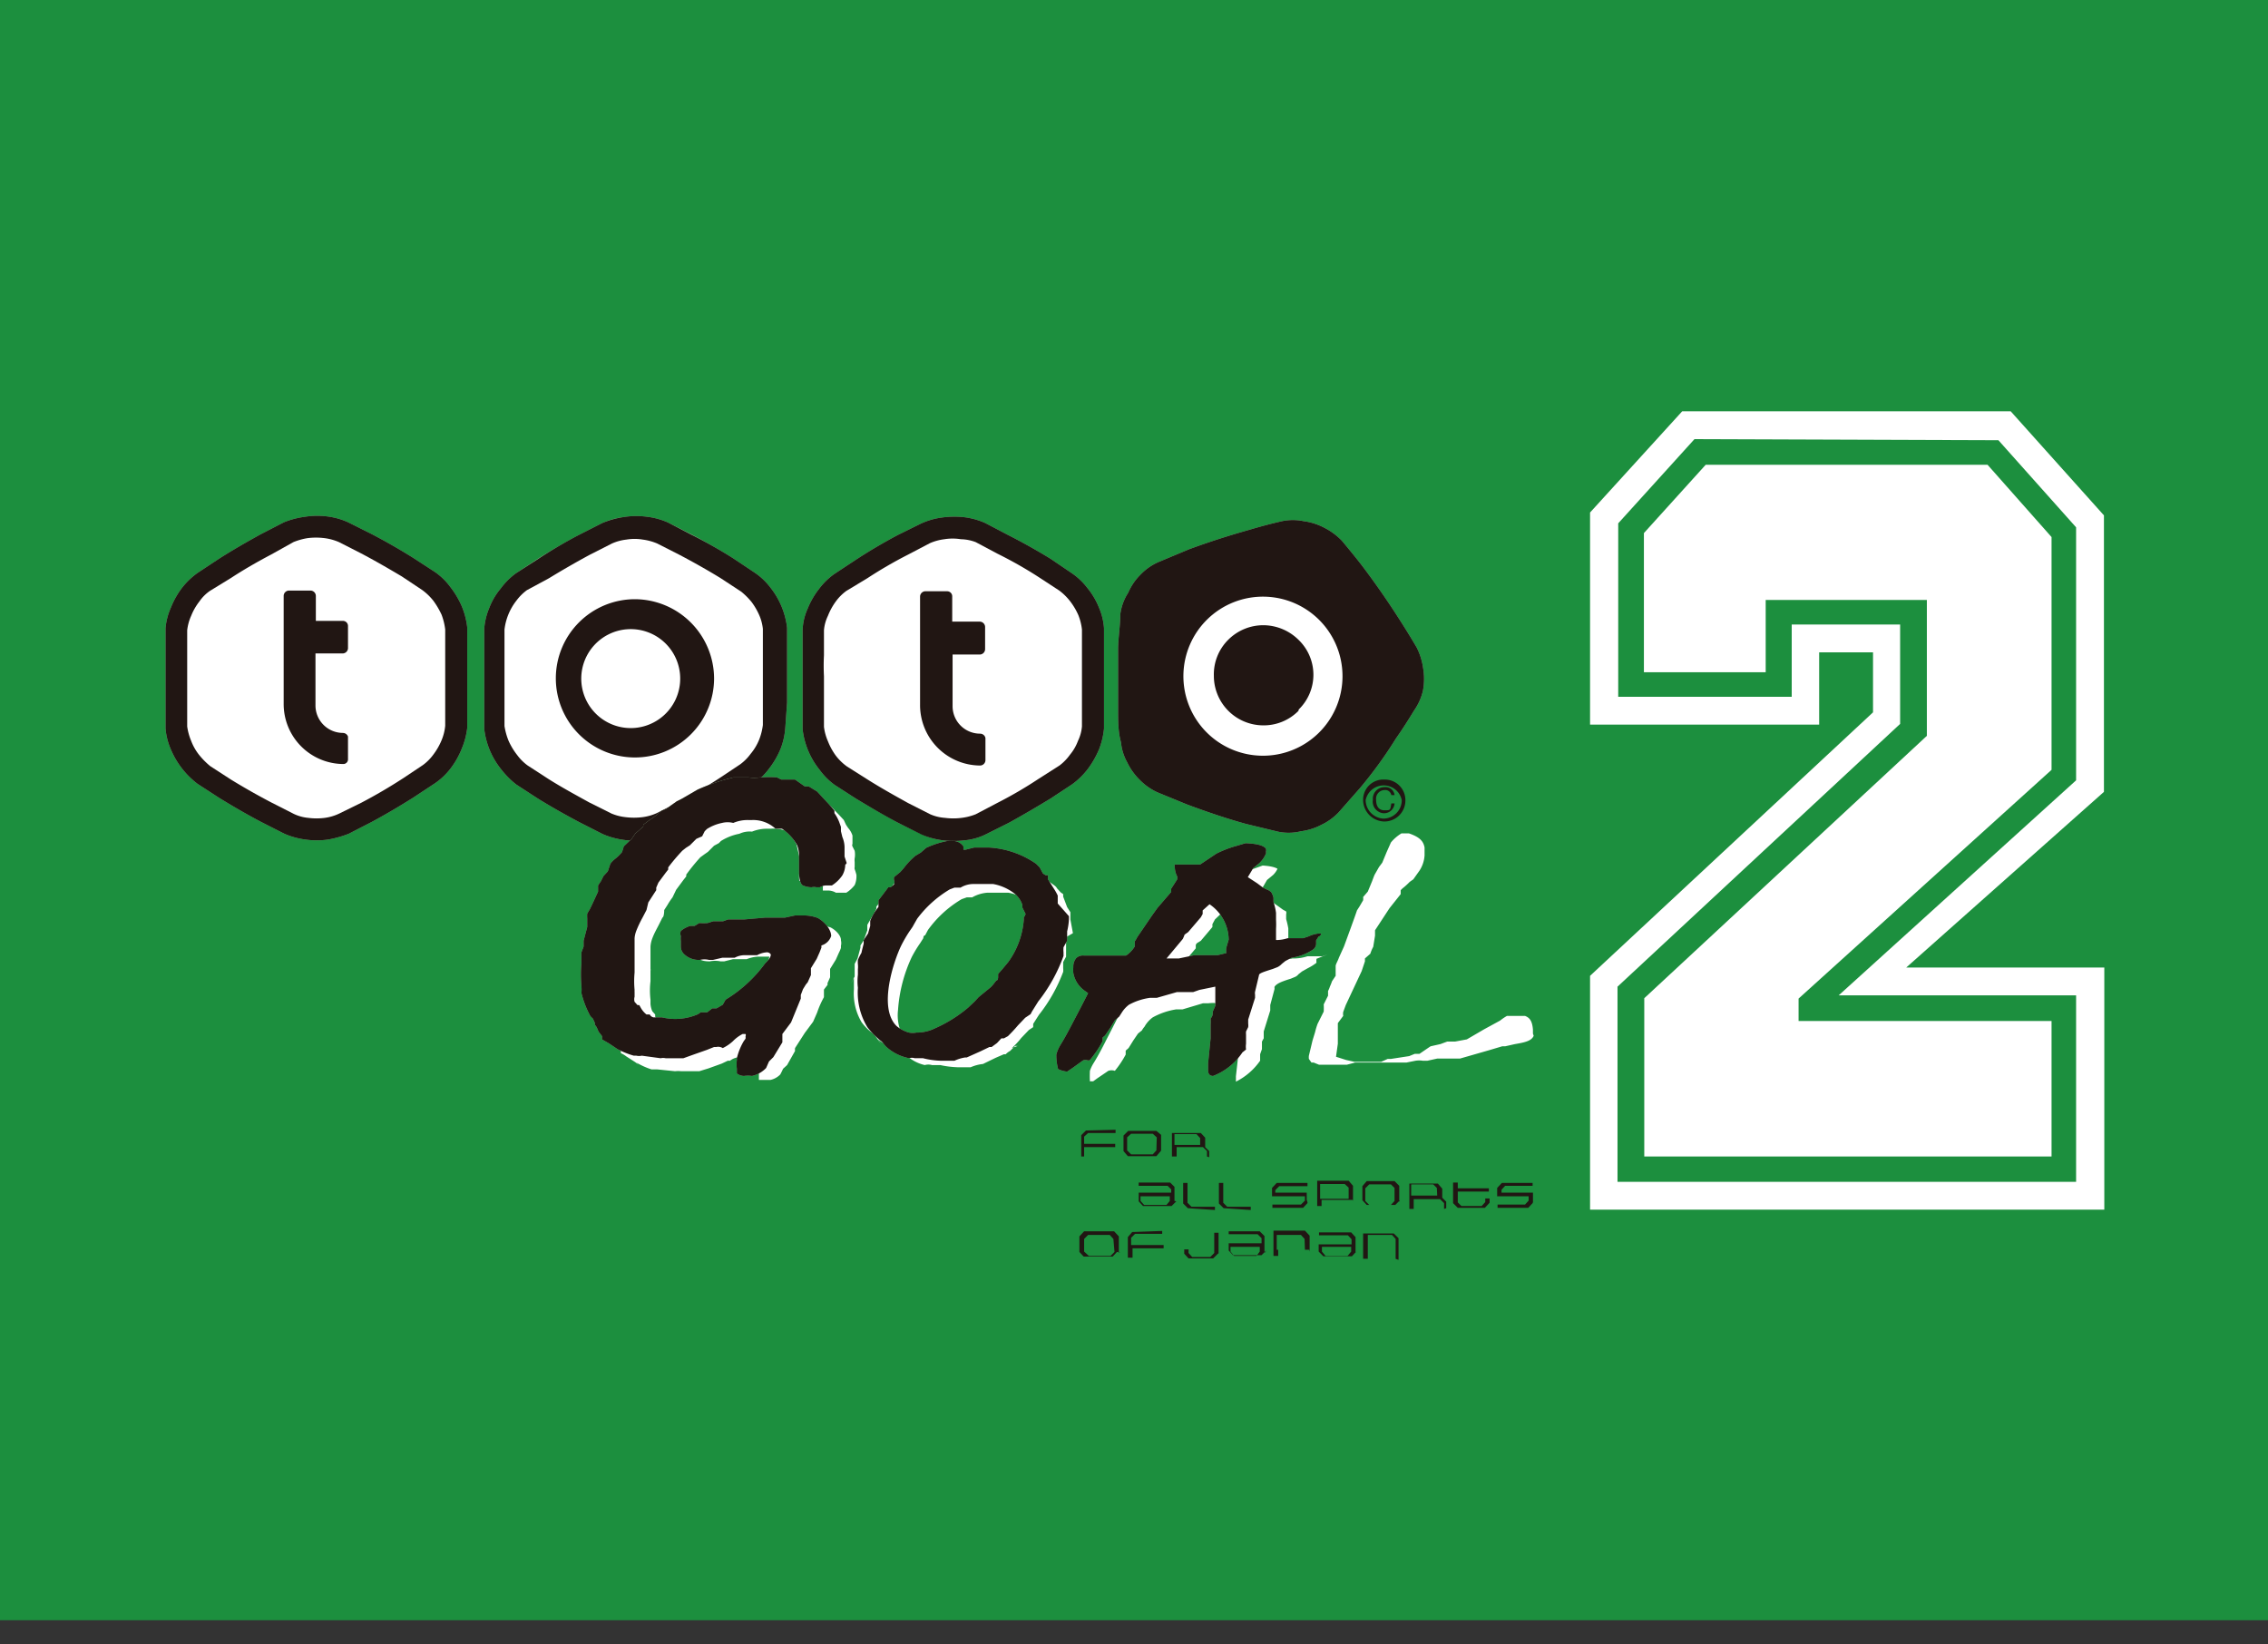 <svg width="80" height="58" viewBox="0 0 80 58" fill="none" xmlns="http://www.w3.org/2000/svg"><rect x="0" y="0" width="80" height="58" fill="#333333" stroke="none"/><path d="M80 0H0v57.145h80V0z" fill="#1C8F3E"/><path d="M50.197 24.334c.045-.257.045-.52 0-.778a2.308 2.308 0 00-.229-.726 30.28 30.28 0 00-.612-.994A29.039 29.039 0 0048.081 20c-.242-.319-.497-.625-.739-.918a2.268 2.268 0 00-.612-.459 2.17 2.17 0 00-.752-.242 1.86 1.86 0 00-.752 0c-.395.09-.777.191-1.16.306-.726.204-1.44.433-2.129.688l-1.07.447c-.24.105-.457.256-.638.446a2.012 2.012 0 00-.433.637c-.15.23-.245.492-.28.765 0 .382-.064.752-.077 1.173v2.218c0 .37 0 .752.102 1.121.023.246.097.485.217.701.111.233.262.444.446.625.177.18.384.326.612.433l1.058.434c.688.255 1.39.497 2.09.688l1.11.268c.269.058.548.054.815-.013.254-.032.5-.11.727-.23.224-.107.427-.254.599-.433l.752-.854a14.99 14.99 0 001.275-1.759c.216-.306.42-.625.637-.982.153-.218.262-.465.319-.726zM21.976 18.24a2.592 2.592 0 00-.727.205l-.803.408a20.03 20.03 0 00-1.491.867l-.752.497c-.21.153-.395.338-.548.548-.169.201-.302.43-.396.675-.1.235-.16.485-.178.74v3.53a2.774 2.774 0 00.599 1.427c.156.2.335.38.535.536l.765.497c.497.306.995.586 1.479.841l.803.408c.236.102.485.17.74.204.266.038.536.038.802 0 .252-.03.497-.098.727-.204l.816-.408c.51-.28 1.007-.573 1.479-.88l.764-.484c.203-.152.384-.332.536-.535.167-.214.304-.45.408-.701a2.55 2.55 0 00.165-.727l.064-.905v-2.638a2.805 2.805 0 00-.586-1.415 2.332 2.332 0 00-.549-.523l-.764-.51a21.455 21.455 0 00-1.492-.854l-.803-.408a2.548 2.548 0 00-.74-.204 2.83 2.83 0 00-.853.013zm-11.23-.012a3.03 3.03 0 00-.727.191l-.816.421c-.51.28-1.02.574-1.478.867l-.752.497a2.65 2.65 0 00-.548.523c-.164.214-.297.45-.396.7-.103.23-.168.476-.19.727v3.544c.022.255.087.505.19.74a2.959 2.959 0 00.943 1.211l.765.496c.498.306 1.007.6 1.492.854l.803.408c.236.102.485.171.74.204.265.038.536.038.802 0a3.81 3.81 0 00.727-.204l.816-.42c.497-.268.994-.561 1.478-.867l.752-.497c.21-.144.395-.32.549-.523a2.92 2.92 0 00.395-.701 2.68 2.68 0 00.19-.727v-3.543a2.757 2.757 0 00-.19-.74 3.16 3.16 0 00-.408-.688 2.308 2.308 0 00-.536-.523l-.764-.497a21.477 21.477 0 00-1.492-.854l-.816-.408a2.55 2.55 0 00-.726-.204 2.829 2.829 0 00-.803.013zm22.473.026a2.546 2.546 0 00-.74.216l-.803.396c-.527.28-1.024.573-1.491.88l-.752.496c-.21.148-.395.33-.548.536-.164.21-.297.441-.396.688a2.027 2.027 0 00-.178.74v3.517a2.781 2.781 0 00.599 1.428c.149.206.33.387.535.535l.753.485c.51.306 1.007.586 1.491.854l.816.395c.233.112.482.185.74.217.262.032.527.032.79 0 .252-.024.498-.093.726-.204l.816-.408c.51-.28 1.007-.574 1.491-.867l.752-.497c.208-.152.392-.332.548-.535a3.33 3.33 0 00.396-.689c.093-.237.153-.486.178-.74v-3.543a2.244 2.244 0 00-.178-.726c-.1-.25-.238-.481-.408-.689a2.36 2.36 0 00-.549-.522l-.752-.51a21.675 21.675 0 00-1.504-.841l-.803-.421a2.63 2.63 0 00-.74-.204 3.28 3.28 0 00-.79.013z" fill="#A5C9A2"/><path d="M49 22.078l.586.969c.09.18.154.374.19.573.017.202-.005.405-.063.6a1.745 1.745 0 01-.204.56l-.624.956c-.408.6-.842 1.16-1.275 1.721l-.74.854c-.136.137-.296.25-.471.331-.186.09-.383.155-.586.192-.185.04-.376.04-.561 0l-1.11-.268-.573-.166a20.44 20.44 0 01-1.466-.51l-1.045-.42a1.402 1.402 0 01-.459-.332 1.971 1.971 0 01-.382-.51c-.09-.18-.15-.374-.179-.573l-.089-1.084v-2.18l.077-1.147a1.44 1.44 0 01.165-.548c.089-.2.214-.381.37-.535a1.49 1.49 0 01.484-.331l1.058-.447 2.078-.663 1.134-.293a1.39 1.39 0 01.561 0c.112.018.223.044.332.077a1.78 1.78 0 01.79.497l.14.166.574.713 1.287 1.798zm-21.734 3.569c-.008.21-.056.418-.14.612l-.345.586c-.122.17-.273.316-.446.434l-.74.484-1.452.854-.79.408a2.038 2.038 0 01-.6.153h-.688a1.733 1.733 0 01-.37-.077l-.23-.089-.79-.395-1.453-.829-.764-.484-.434-.446a2.22 2.22 0 01-.344-.587l-.153-.611v-3.442a1.88 1.88 0 01.153-.612c.078-.202.186-.39.319-.56.126-.178.281-.333.459-.46l.739-.484 1.453-.854.803-.408c.187-.08.384-.132.587-.153a2.39 2.39 0 01.675 0l.395.09a.56.56 0 01.204.076l.79.408 1.466.828.842.536h-.102c.17.12.32.267.446.433a1.9 1.9 0 01.331.574c.095.195.151.407.166.624v2.575l.013.816zm-11.371.586c-.09.213-.205.415-.344.6a1.862 1.862 0 01-.433.407l-.752.51-1.453.854-.79.395-.65.166h-.638a1.919 1.919 0 01-.37-.076l-.268-.09-.79-.408-1.466-.828-.74-.485a1.746 1.746 0 01-.432-.433 1.81 1.81 0 01-.357-.586 1.886 1.886 0 01-.153-.6v-3.543.076a1.81 1.81 0 01.153-.599c.084-.209.195-.406.331-.586.134-.167.288-.317.459-.446l.74-.485 1.452-.854.803-.395.574-.165c.224-.032.452-.032.676 0l.624.165.778.395 1.453.829.778.51c.168.118.315.264.433.433.148.17.264.364.344.574.092.188.148.39.166.599v3.57-.09c-.012.2-.056.398-.128.586zm22.614-.561a1.735 1.735 0 01-.153.587 2.31 2.31 0 01-.332.599c-.13.17-.284.32-.459.446l-.726.472-1.466.854-.79.395c-.178.093-.374.15-.574.166h-.701l-.37-.077-.23-.09-.84-.382-1.466-.84-.74-.485a1.988 1.988 0 01-.433-.434 2.144 2.144 0 01-.344-.586 2.55 2.55 0 01-.166-.612v-3.442a2.04 2.04 0 01.153-.599c.084-.216.2-.418.344-.599.13-.17.285-.32.459-.446l.727-.484 1.465-.854.79-.395.613-.166a2.397 2.397 0 011.058.089l.23.076.777.408 1.466.829.739.497c.173.113.324.255.446.42.145.177.261.375.344.587.09.188.142.391.153.6v2.587l.026.88z" fill="#fff"/><path d="M49.076 28.043a.216.216 0 00-.242-.178.306.306 0 00-.294.344c0 .204.077.37.294.37.216 0 .204 0 .242-.242h.115a.37.37 0 01-.547.3.407.407 0 01-.218-.428.409.409 0 01.408-.446.319.319 0 01.357.28h-.115z" fill="#211613"/><path d="M48.081 28.222a.765.765 0 00.74.752.74.74 0 00.752-.74.726.726 0 00-.74-.739.714.714 0 00-.752.727zm.09 0a.65.65 0 011.274 0 .65.65 0 01-.65.65.663.663 0 01-.624-.65zm2.026-3.888c.045-.257.045-.52 0-.778a2.308 2.308 0 00-.229-.726 30.28 30.28 0 00-.612-.994A29.039 29.039 0 0048.081 20c-.242-.319-.497-.625-.739-.918a2.268 2.268 0 00-.612-.459 2.17 2.17 0 00-.752-.242 1.86 1.86 0 00-.752 0c-.395.09-.777.191-1.16.306-.726.204-1.44.433-2.129.688l-1.07.447c-.24.105-.457.256-.638.446a2.012 2.012 0 00-.433.637c-.15.23-.245.492-.28.765 0 .382-.064.752-.077 1.173v2.218c0 .37 0 .752.102 1.121.023.246.097.485.217.701.111.233.262.444.446.625.177.18.384.326.612.433l1.058.434c.688.255 1.39.497 2.09.688l1.11.268c.269.058.548.054.815-.013.254-.032.5-.11.727-.23.224-.107.427-.254.599-.433l.752-.854a14.99 14.99 0 001.275-1.759c.216-.306.42-.625.637-.982.153-.218.262-.465.319-.726zM21.976 18.24c-.25.038-.494.107-.727.205l-.803.408c-.512.266-1.01.56-1.491.88l-.752.484c-.21.153-.395.338-.548.548-.169.201-.302.43-.396.675-.1.235-.16.485-.178.74v3.53a2.774 2.774 0 00.599 1.427c.156.2.335.38.535.536l.765.497c.497.306.995.586 1.479.841l.803.408c.236.102.485.17.74.204.266.038.536.038.802 0 .252-.03.497-.098.727-.204l.816-.408c.51-.28 1.007-.573 1.479-.88l.764-.484c.203-.152.384-.332.536-.535.167-.214.304-.45.408-.701a2.55 2.55 0 00.165-.727l.064-.905v-2.638a2.805 2.805 0 00-.586-1.415 2.332 2.332 0 00-.549-.523l-.764-.51a17.146 17.146 0 00-1.492-.841l-.803-.42a2.548 2.548 0 00-.74-.205 2.83 2.83 0 00-.853.013zm-11.23-.012a3.03 3.03 0 00-.727.191l-.816.421c-.51.28-1.02.574-1.478.867l-.752.497a2.65 2.65 0 00-.548.523c-.164.214-.297.45-.396.7-.103.23-.168.476-.19.727v3.544c.022.255.087.505.19.74a2.959 2.959 0 00.943 1.211l.765.496c.498.306 1.007.6 1.492.854l.803.408c.236.102.485.171.74.204.265.038.536.038.802 0a3.81 3.81 0 00.727-.204l.816-.42c.497-.268.994-.561 1.478-.867l.752-.497c.21-.144.395-.32.549-.523a2.92 2.92 0 00.395-.701 2.68 2.68 0 00.19-.727v-3.543a2.757 2.757 0 00-.19-.74 3.16 3.16 0 00-.408-.688 2.308 2.308 0 00-.536-.523l-.764-.497a21.477 21.477 0 00-1.492-.854l-.816-.408a2.55 2.55 0 00-.726-.204 2.829 2.829 0 00-.803.013zm22.473.026a2.546 2.546 0 00-.74.216l-.803.396c-.527.28-1.024.573-1.491.88l-.752.496c-.21.148-.395.33-.548.536-.164.21-.297.441-.396.688a2.027 2.027 0 00-.178.74v3.517a2.781 2.781 0 00.599 1.428c.149.206.33.387.535.535l.753.485c.51.306 1.007.599 1.491.854l.816.408c.235.102.484.17.74.204.262.032.527.032.79 0 .252-.024.498-.093.726-.204l.816-.408c.51-.28 1.007-.574 1.491-.867l.752-.497c.208-.152.392-.332.548-.535a3.33 3.33 0 00.396-.689c.093-.237.153-.486.178-.74v-3.543a2.244 2.244 0 00-.178-.726c-.1-.25-.238-.481-.408-.689a2.36 2.36 0 00-.549-.522l-.752-.51a21.675 21.675 0 00-1.504-.841l-.803-.421a2.63 2.63 0 00-.74-.204 3.28 3.28 0 00-.79.013z" fill="#211613"/><path d="M44.614 21.045a2.805 2.805 0 10-.101 5.609 2.805 2.805 0 00.102-5.609zm1.186 4.028a1.722 1.722 0 01-1.275.51 1.746 1.746 0 01-1.708-1.746 1.719 1.719 0 01.51-1.275 1.746 1.746 0 011.275-.51c.455.013.889.2 1.21.523a1.708 1.708 0 010 2.447l-.012.051zm-15.207-4.678c.46-.301.937-.578 1.427-.828l.778-.408a1.84 1.84 0 01.51-.14 1.8 1.8 0 01.586 0c.179.003.356.038.523.102l.765.407c.495.245.976.517 1.44.816l.74.484c.138.103.262.223.369.358.123.156.226.327.306.51.065.163.108.334.127.51v3.415c-.015.178-.063.35-.14.51a1.66 1.66 0 01-.28.485 1.774 1.774 0 01-.37.382l-.74.472a14.64 14.64 0 01-1.44.841l-.777.408a2 2 0 01-.497.127 2.257 2.257 0 01-.587 0 1.568 1.568 0 01-.522-.127l-.778-.395c-.459-.255-.943-.523-1.428-.829l-.726-.459a1.845 1.845 0 01-.395-.382 2.232 2.232 0 01-.28-.51 1.806 1.806 0 01-.14-.51V23.85a7.012 7.012 0 010-.74v-.88c.014-.176.062-.35.14-.51a2.23 2.23 0 01.28-.509c.103-.142.228-.266.37-.37l.739-.446z" fill="#fff"/><path d="M34.57 25.876a.969.969 0 01-.969-.968v-1.823h.969a.191.191 0 00.178-.191v-.778a.191.191 0 00-.191-.191h-.969v-.893a.178.178 0 00-.178-.178h-.778a.19.19 0 00-.178.191v3.824A2.13 2.13 0 0034.57 27a.191.191 0 00.19-.192v-.778a.19.19 0 00-.19-.153z" fill="#211613"/><path d="M19.363 20.395c.459-.28.943-.56 1.44-.828l.778-.395c.161-.073.333-.12.51-.14.194-.033.392-.033.586 0 .175.023.347.07.51.14l.777.395c.485.255.982.535 1.44.815l.74.485c.136.11.26.234.37.37.1.134.186.28.255.433.074.161.121.333.14.51v3.39a2.13 2.13 0 01-.128.51 1.873 1.873 0 01-.305.51 1.697 1.697 0 01-.37.37l-.727.484c-.465.305-.946.586-1.44.841l-.778.396a1.76 1.76 0 01-.497.14c-.199.025-.4.025-.599 0a1.77 1.77 0 01-.497-.128l-.79-.395c-.46-.255-.956-.522-1.44-.828l-.727-.472a1.697 1.697 0 01-.37-.37 2.363 2.363 0 01-.306-.51 2.387 2.387 0 01-.14-.51v-3.403a2.037 2.037 0 01.42-1.02c.104-.141.229-.266.37-.37l.778-.42z" fill="#fff"/><path d="M22.41 21.134a2.791 2.791 0 102.778 2.805 2.805 2.805 0 00-2.779-2.805zm0 4.538a1.745 1.745 0 11-.3-3.477 1.745 1.745 0 01.3 3.477z" fill="#211613"/><path d="M8.133 20.395c.446-.293.93-.573 1.44-.841l.777-.434a2.32 2.32 0 01.498-.14c.198-.025.4-.025.599 0 .176.022.347.07.51.14l.777.396c.485.255.969.535 1.44.815l.727.485c.143.106.272.23.383.37.114.155.212.321.293.497.063.168.106.343.127.522v3.391c-.016.175-.06.347-.127.51a2.298 2.298 0 01-.293.51 1.694 1.694 0 01-.37.37l-.727.484a18.33 18.33 0 01-1.44.841l-.778.382a1.724 1.724 0 01-.51.153 2.257 2.257 0 01-.586 0 1.492 1.492 0 01-.51-.14l-.777-.395a23.976 23.976 0 01-1.44-.816l-.727-.471a2.706 2.706 0 01-.383-.383 1.836 1.836 0 01-.293-.51 2.04 2.04 0 01-.14-.51V22.23c.02-.177.067-.349.14-.51a2.04 2.04 0 01.293-.51c.1-.145.225-.27.37-.37l.727-.446z" fill="#fff"/><path d="M12.097 25.85a.969.969 0 01-.969-.968v-1.835h.956a.191.191 0 00.191-.179v-.79a.177.177 0 00-.119-.169.179.179 0 00-.072-.01h-.943v-.88a.191.191 0 00-.191-.19h-.752a.191.191 0 00-.192.178v3.824a2.116 2.116 0 002.116 2.116.165.165 0 00.153-.178v-.79a.191.191 0 00-.178-.128z" fill="#211613"/><path d="M29.866 30.44l-.076-.23v-.344a.97.97 0 00-.077-.344l-.05-.204v-.153l-.064-.178a1.43 1.43 0 00-.166-.306v-.09l-.115-.14-.166-.178-.331-.357-.293-.179h-.14l-.345-.242h-.484l-.153-.076a3.467 3.467 0 00-.535 0h-.064c-.135.02-.273.02-.408 0h-.523a7.14 7.14 0 00-1.274.433l-.549.319-.178.089-.217.153-.153.115-.165.063-.293.243-.154.102-.203.153v.063l-.115.102a1.352 1.352 0 01-.153.128l-.14.204-.28.267c-.018.07-.04.138-.064.204a1.78 1.78 0 01-.217.217.905.905 0 00-.191.191l-.09.268-.153.166-.089.178-.102.153v.217s-.28.612-.293.624l-.09.153a1.15 1.15 0 000 .166v.306l-.127.484v.204l-.076.204a1.265 1.265 0 000 .217.522.522 0 000 .14 4.6 4.6 0 000 .841c.006.081.006.162 0 .243.07.285.176.559.318.815l.09.09c.018.048.04.095.064.14a.284.284 0 000 .064l.063.089s.064.14.064.153l.127.166v.114l.243.14.306.205c.182.096.374.173.573.229h.09a.42.42 0 00.19 0l.663.09a.422.422 0 01.179 0h.625l.356-.128.472-.166.255-.102h.077a.305.305 0 01.229.038c.13-.063.25-.144.357-.242.1-.104.216-.19.344-.255h.102a.076.076 0 010 .077c.004.03.004.06 0 .089l-.064.089c-.11.187-.191.389-.242.6v.063a1.273 1.273 0 000 .306v.166s.102.089.255.089a.998.998 0 01.28 0 .969.969 0 00.498-.28l.101-.23.154-.153.318-.523v-.293l.306-.408.344-.841v-.128l.077-.203.102-.166.064-.077.114-.255v-.242l.204-.331.102-.23.064-.165v-.077a.512.512 0 00.344-.331c0-.242-.242-.51-.472-.638a1.402 1.402 0 00-.522-.089h-.281l-.357.077h-.7l-.727.063h-.574l-.178.064h-.344l-.204.064a2.241 2.241 0 01-.294 0l-.165.102h-.153a.904.904 0 00-.332.178.255.255 0 000 .179.845.845 0 000 .178v.179a.37.37 0 00.102.267.75.75 0 00.574.217.676.676 0 01.319 0h.14l.331-.077h.434a.752.752 0 01.318-.089h.472a.829.829 0 01.344-.102.154.154 0 01.14.077c0 .102-.089.204-.204.318a4.805 4.805 0 01-1.39 1.275l-.101.179-.217.127h-.153l-.178.14h-.23l-.089.064c-.4.177-.849.217-1.275.115h-.305a.204.204 0 01-.128-.102h-.115a.802.802 0 01-.19-.217l-.065-.115h-.063l-.102-.114a.319.319 0 010-.179v-.166a.514.514 0 010-.076 3.223 3.223 0 010-.612v-1.21a.916.916 0 01.063-.269c.062-.157.135-.31.217-.458l.14-.268.064-.268.115-.178.165-.255v-.09l.077-.178.255-.344.09-.115v-.076c.154-.205.32-.4.496-.587l.128-.102.14-.089.23-.23.203-.088.09-.179.076-.077a1.57 1.57 0 01.535-.216.804.804 0 01.396 0c.169-.072.351-.107.535-.102h.127a1.16 1.16 0 01.829.306h.23a1.7 1.7 0 01.535.586.94.94 0 01.063.306v.472c0 .242 0 .497.115.624a.75.75 0 00.332.077.357.357 0 01.165 0h.128a.42.42 0 01.204-.064h.216a1.26 1.26 0 00.37-.357.792.792 0 00.102-.37.306.306 0 00.051-.063zm16.456 3.046a.268.268 0 00.102-.178v-.14l.09-.14c.063 0 .089-.09.089-.103h-.09a1.146 1.146 0 00-.356.102l-.191.064h-.549a1.278 1.278 0 01-.407.064v-.395a2.92 2.92 0 000-.319v-.242a1.854 1.854 0 00-.09-.383v-.153a.662.662 0 00-.076-.19.445.445 0 00-.166-.103l-.127-.064-.204-.152-.332-.217.191-.319.217-.178a.968.968 0 00.23-.332.089.089 0 000-.063.203.203 0 000-.115c-.128-.166-.548-.179-.714-.191l-.344.102a3.693 3.693 0 00-.689.267l-.573.383h-.893a.153.153 0 000 .114c.005.102.03.203.077.294a.191.191 0 010 .127l-.115.179-.09.14a.954.954 0 000 .114l-.483.561-.192.268-.522.765a.954.954 0 01-.09.153c.004.06.004.119 0 .178a1.044 1.044 0 01-.306.319h-1.478a.344.344 0 00-.28.09.472.472 0 00-.102.318 1.102 1.102 0 000 .204.981.981 0 00.395.624l.127.09-.268.522-.267.51c-.14.268-.28.535-.446.803-.063.104-.11.215-.14.332-.002.172.019.343.063.51.1.048.208.079.319.089l.191-.128.37-.267a.242.242 0 01.165 0h.064c.177-.208.331-.434.459-.676a1.291 1.291 0 000-.127l.09-.077.19-.28.153-.255.153-.128.09-.14c.067-.108.153-.203.255-.28.23-.125.48-.207.739-.243h.242l.714-.204h.573l.217-.076.561-.115v.676l-.09.204c0 .089 0 .165-.076.242.004.072.004.145 0 .217v.484l-.089.892v.23c0 .178.102.204.179.204a2.193 2.193 0 001.032-.829l.128-.102a.734.734 0 010-.204v-.318a.815.815 0 010-.115l.076-.153a.523.523 0 000-.128v-.14l.242-.765v-.114a.27.27 0 010-.102l.14-.587c0-.063.166-.114.485-.216l.165-.064a.523.523 0 00.154-.115l.127-.102.217-.114c.273-.04.534-.14.764-.294zm-3.072 0v.14h-.038l-.268.064h-.816l-.547.115h-.434l.574-.688c.024-.05.046-.101.064-.153l.127-.09.446-.522.064-.115v-.127l.242-.217a1.53 1.53 0 01.676 1.25s-.09.292-.09.318v.025zm-5.94-1.619v-.28a1.84 1.84 0 00-.127-.23l-.217-.344v-.14c0-.013 0 0-.076 0l-.102-.064-.115-.216-.127-.128a3.238 3.238 0 00-1.67-.573h-.51l-.306.076h-.077v-.115a.434.434 0 00-.395-.19h-.178a3.15 3.15 0 00-.74.241l-.19.166-.192.115a2.62 2.62 0 00-.37.382c-.051.067-.107.13-.165.192l-.217.178a.244.244 0 000 .102.243.243 0 010 .153.446.446 0 01-.128.102h-.076l-.064.09-.28.369v.102a1.232 1.232 0 000 .127l-.102.14c-.078.111-.143.23-.191.357v.179l-.077.267-.153.23v.127s-.076.294-.076.319a2.36 2.36 0 00-.128.255.766.766 0 000 .153.882.882 0 010 .178v.192a1.874 1.874 0 000 .459c-.035.486.081.97.332 1.389.147.192.318.363.51.51l.14.166c.23.216.518.362.828.42.063-.02.13-.02.192 0h.293c.217.056.439.086.663.09h.446c.117-.055.242-.094.37-.115h.063l.485-.217.318-.153h.077l.19-.14.154-.166h.09l.14-.076c.125-.122.244-.25.356-.383l.255-.267.191-.128a1.27 1.27 0 01.077-.14l.191-.306a5.71 5.71 0 00.892-1.606v-.128a1.004 1.004 0 010-.178l.128-.23v-.331c.033-.138.055-.279.063-.42v-.115l-.395-.447zm-1.198.472v.102a2.907 2.907 0 01-.548 1.491l-.191.23-.166.191v.115s0 .115-.064.115l-.089.114a1.044 1.044 0 01-.115.128l-.42.344-.14.153-.23.217c-.35.296-.74.54-1.16.726-.186.093-.39.145-.599.153h-.064a.65.65 0 01-.267 0 1.135 1.135 0 01-.434-.23c-.663-.65-.089-2.32.166-2.842.084-.167.177-.328.28-.484l.115-.166.064-.115.102-.178c.31-.416.7-.767 1.147-1.033l.166-.063h.216a.88.88 0 01.472-.128h.677c.279.05.542.169.764.344.126.103.219.24.268.395v.09l.115.23c-.019.043-.04.085-.064.127v-.026z" fill="#A5C9A2"/><path d="M28.247 32.658c.123-.018.247-.018.37 0a.484.484 0 01.255.28c.002.038.002.077 0 .115.002.03.002.06 0 .09l-.09.178a1.75 1.75 0 01-.089.204l-.229.357v.318a.85.85 0 00-.076.153c-.057.068-.108.14-.154.217l-.089.255a1.26 1.26 0 010 .153s-.267.612-.318.752l-.319.42-.076.23v.076l-.268.447-.179.165v.23a.803.803 0 01-.267.127h-.077a1.054 1.054 0 010-.153 1.18 1.18 0 01.191-.446l.064-.115.077-.255a.522.522 0 00-.179-.395l-.127-.102h-.37l-.446.319-.217.166a.753.753 0 00-.395.165l-.204.09-.816.267-.306.102h-.701l-.637-.089h-.293l-.485-.191-.318-.204-.153-.09-.14-.178v-.102a.816.816 0 00-.077-.153 1.448 1.448 0 00-.077-.178l-.216-.192a3.594 3.594 0 01-.242-.65v-1.325l.089-.191v-.217c0-.064.115-.446.115-.446v-.268a1.128 1.128 0 000-.127.382.382 0 01.063-.09s.255-.548.293-.65v-.178l.064-.09.077-.14.178-.19.102-.281.102-.102.268-.28.063-.065v-.114l.217-.191.179-.255.102-.077.14-.114.115-.153.153-.09.127-.089.28-.23h.153l.37-.267h.128l.573-.332c.352-.162.72-.29 1.096-.382h1.352l.153.077h.445l-.216-.23.446.42h.09l.229.141.293.306.14.14.064.14.09.153.127.204v-.165.407l.127.229v1.033a.995.995 0 01-.204.192h-.127.102-.217l-.319-.09a1.029 1.029 0 010-.28v-.306a1.362 1.362 0 010-.178v-.077l-.102-.446a2.014 2.014 0 00-.663-.752l-.216-.09h-.064a2.24 2.24 0 00-.484-.267 1.045 1.045 0 00-.561 0h-.153.115a1.76 1.76 0 00-.702.127h.153l-.484.064c-.251.049-.49.149-.701.293l-.115.115-.204.115-.153.178-.153.102-.153.115-.548.65-.063.076-.09.115-.267.37-.102.217v.063l-.166.242-.14.23v.242a.894.894 0 00-.14.23l-.23.484-.09.357v.166l-.076.178v1.581l.064.153v.063l.09.32v.101l.101.115v.064c.096.116.198.226.306.33h.102l.23.167h.369c.489.103.997.05 1.454-.153a.56.56 0 00.127-.077h.115c.063-.037.122-.08.178-.127h.128l.433-.242a5.301 5.301 0 001.479-1.39.918.918 0 00.318-.574V33.5a.458.458 0 00-.293-.255.42.42 0 00-.191 0l-.51.14h.242-.204l-.459.09H24.27v-.23a.737.737 0 010-.09h.153l.166-.063.115-.064h.318l.153-.063h.395l.14-.077h1.99l.344-.063h.255l-.05-.166zm-2.906-4.028h.153-.153zm28.757 7.903c-.076.178-.293.23-.663.293l-.344.077h-.102l-.471.14-1.02.293h-.803l-.345.076h-.165a.825.825 0 00-.255 0l-.319.064h.09-1.9l-.293.077h-.982l-.19-.077h-.077l-.09-.127a.5.5 0 010-.115l.128-.535.09-.294a2.74 2.74 0 01.088-.293l.217-.433a2.17 2.17 0 000-.255l.153-.306v-.166a.776.776 0 00.064-.153c.029-.062.054-.126.076-.191l.128-.191v-.344c0-.064.076-.179.114-.294l.179-.395s.408-1.109.459-1.274l.09-.14.127-.217a.459.459 0 000-.115l.165-.191.153-.37s.064-.178.09-.23l.152-.267.115-.153.153-.37.153-.344c.104-.126.23-.234.37-.319h.267c.408.14.51.294.549.498v.28a1.11 1.11 0 01-.179.535l-.217.306-.127.09c-.08.082-.164.16-.255.23l-.064.063v.14l-.395.497-.51.778V33l-.064.396a1.272 1.272 0 00-.102.242l-.19.166v.102l-.115.344-.561 1.198-.09.242a.394.394 0 000 .14l-.19.256v.726l-.064.46.357.114.293.064h.943l.23-.102h.114l.663-.102h-.013l.191-.077h.166s.37-.255.395-.267l.344-.077.243-.09h.28l.408-.076.612-.357.56-.305c.077-.062.158-.117.243-.166h.637c.166.063.255.178.28.484v.14l.026.077zm-8.451-3.085l-.102.064-.153.127-.166.064c-.357.127-.548.191-.663.357v.076l-.153.625v.204l-.229.752v.625l-.064.178v.128a2.446 2.446 0 01-.471.484c0-.255 0-.701.076-.714v-.727a1.097 1.097 0 010-.114l.102-.268.077-.624v-.612l-1.084.23-.204.063h-.548l-.727.204h-.229c-.306.046-.6.15-.867.306l-.357.382-.37.433-.14.115-.19.293-.166.243-.179.153-.102.255c-.064.102-.204.331-.331.497h-.204l-.408.28v-.115c.039-.065.073-.133.102-.204l.42-.777.294-.548.408-.79-.281-.243-.14-.102c-.166-.165-.23-.216-.242-.37v-.089l.318.064a1.62 1.62 0 01.28 0h.409l.216-.115.09-.076h-.064a1.27 1.27 0 00.446-.434c.017-.065.038-.128.064-.19v-.115l.51-.765.178-.242c.171-.174.333-.357.484-.549l.115-.165.077-.128.153-.23v-.203s0-.14-.077-.242h.65l.153-.077.574-.382.599-.217.268-.09h.229l-.268.218-.408.7.638.421.178.128.179.089c.002.038.002.076 0 .115v.076l.076.293v.472l.191.497v.383h.46l.535-.077h.114-.076zm-2.001.064v-.268a1.884 1.884 0 00-.676-1.415l-.306-.191-.255.255-.23.204-.114.153v.064l-.382.459-.192.114s-.063.166-.076.217l-1.173 1.313 1.122-.115h.268l.586-.102h.587l.254-.076h.204l.497-.064-.114-.548zm-7.725 1.682l-.204.32v-.065l-.09.14-.165.115-.255.28-.331.345h-.077l-.153.09a1.05 1.05 0 00-.114.14l-.192.114h-.063l-.268.127-.434.205-.446.114h-.344l-.548-.076h-.255l-.433-.077a1.274 1.274 0 01-.587-.331l.102.166-.242-.332a1.694 1.694 0 01-.433-.42 1.989 1.989 0 01-.268-1.16v-.408l-.102.216.128-.255v-.446l.102-.191.102-.382v-.077l.114-.178.128-.357v-.191l.14-.243.09-.14.088-.178a.375.375 0 000-.077l.255-.331.217-.153c.05-.099.094-.2.128-.306l.127-.102.217-.23.318-.331.166-.102.255-.204c.189-.096.39-.165.6-.204h.127v.153l.331.191h.166l.318-.076a.717.717 0 01.166 0l.357-.064c.202.002.402.045.586.128.285.088.555.217.803.382l.166.204h.115l.14.382.102.192v.229l.09.51v.892l-.09.153-.076.306a.695.695 0 000 .102 5.75 5.75 0 01-.574 1.491zm-4.22-3.9l-.152.115a.8.8 0 01.153-.115zm4.794 1.198v-.433l-.14-.293v-.102a1.16 1.16 0 00-.37-.536 1.735 1.735 0 00-.574-.319l-.344-.102h-.778a1.58 1.58 0 00-.675.179h-.369a4.4 4.4 0 00-1.276 1.147 1.89 1.89 0 00-.14.217.603.603 0 000 .127l-.102.14-.319.523c-.293.638-.917 2.46-.063 3.289.164.143.354.251.56.319h.486c.247-.01.49-.07.713-.179a5.012 5.012 0 001.275-.79l.242-.242.14-.153.395-.319.153-.179.102-.102.115-.203v-.077l.165.013.192-.217a3.288 3.288 0 00.586-1.708h.026z" fill="#fff"/><path d="M27.534 28.043c.169-.015.34-.015.51 0l.127.064h.472l.216.166h.191l.242.153.32.331.152.166.077.166.076.114c.07.078.122.169.153.268v.293a.102.102 0 000 .09l.077.152a.752.752 0 010 .268.522.522 0 000 .127v.179a.165.165 0 000 .077c.025.066.046.134.063.203v.077a.765.765 0 01-.063.28 1.16 1.16 0 01-.294.268h.064-.433a.548.548 0 00-.255-.076h-.204v-.306a.63.63 0 010-.153v-.306a1.261 1.261 0 000-.14v.089a.918.918 0 00-.077-.383 1.913 1.913 0 00-.611-.663h-.204a1.275 1.275 0 00-.956-.318h-.128c-.179 0-.356.035-.523.102a.854.854 0 00-.446.076 1.89 1.89 0 00-.65.255l-.076.077-.166.089-.217.217-.127.089-.14.102a6.995 6.995 0 00-.498.612v.063l-.101.128-.255.344-.128.268a2.394 2.394 0 00-.178.267l-.115.179s0 .242-.064.268l-.114.229c-.077.153-.166.306-.23.472a1.027 1.027 0 00-.076.318v.79a.152.152 0 010 .064v.37a2.74 2.74 0 000 .65v.153a.816.816 0 00.063.255l.102.115v.076c.064.103.146.194.242.268h.064a.395.395 0 00.204.14h.319c.464.107.95.067 1.39-.115l.114-.063h.076l.166-.115h.128l.242-.128.166-.102a5.238 5.238 0 001.44-1.35.74.74 0 00.255-.434v-.14a.357.357 0 00-.319-.204c-.152.011-.3.055-.433.127h-.434a1.274 1.274 0 00-.395.09h-.484l-.306.076h-.128a.993.993 0 00-.382 0c-.268 0-.37-.064-.446-.153-.077-.09 0 0 0-.127v-.408c.085-.05.175-.093.268-.128l.153-.064.14-.076h.344l.191-.077h.357l.178-.076a.216.216 0 01-.152 0c.1.02.204.02.305 0a.79.79 0 00.255 0h.204l.727-.09h.701l.331-.063h.255a1.5 1.5 0 01.447.064c.204.102.382.306.37.459a.396.396 0 010 .19v.077a1.42 1.42 0 01-.077.179l-.102.23-.204.33v.295l-.09.204v.064l-.127.165v.344-.076a3.336 3.336 0 00-.242.548l-.14.319-.294.395-.344.535a.58.58 0 000 .102l-.28.497-.14.128s-.077.166-.102.204a.689.689 0 01-.345.191h-.407v-.243c.049-.185.126-.361.23-.523v-.102l.063-.178a.267.267 0 00-.115-.23.178.178 0 00-.14 0h-.038a1.16 1.16 0 00-.395.28 1.515 1.515 0 01-.268.192.6.6 0 00-.357.127h-.077l-.216.102-.46.166-.33.102h-.638a.946.946 0 00-.217 0l-.624-.064h-.204a2.547 2.547 0 01-.536-.242l.077.077-.115-.09-.319-.204a.881.881 0 00-.19-.114v-.077l-.23-.191-.064-.14-.064-.102v-.115l-.063-.076a2.778 2.778 0 01-.28-.727v-.255a3.35 3.35 0 010-.803v-.331l.063-.166a.14.14 0 000-.064v-.178c0-.026.115-.472.115-.472v-.228a1.311 1.311 0 000-.14.805.805 0 00.089-.128l.293-.637v-.128a.594.594 0 010-.115s0-.089.077-.14l.076-.14.14-.153v-.064s.064-.19.09-.242a.726.726 0 01.14-.153c.089-.068.166-.15.23-.242v-.217l.241-.23.153-.216.115-.102.115-.09v-.088l.178-.128.14-.09.28-.229.154-.063.165-.128.204-.14.166-.064.536-.306c.37-.18.758-.317 1.16-.407h.522c.14.019.281.019.42 0l.473-.396zm19.324 5.609l-.217.076h-.522c-.153.05-.312.075-.472.077h-.064a.205.205 0 01-.14 0 .178.178 0 010-.14v-.918a3.085 3.085 0 00-.076-.331v-.168a.203.203 0 000-.101l-.115-.064-.14-.102-.179-.127-.344-.23a.166.166 0 01-.09-.166.128.128 0 010-.089l.192-.331.217-.179a.75.75 0 00.153-.216s-.102-.09-.523-.115l-.319.115a3.034 3.034 0 00-.624.242l-.612.37a.179.179 0 01-.115 0h-.765a.71.71 0 000 .152.536.536 0 01.09.255v.115a1.85 1.85 0 01-.115.166l-.077.14-.076.128-.42.471a.406.406 0 01-.154.14.23.23 0 00.09-.063l-.179.255-.523.777-.076.14a.869.869 0 010 .153v.064a1.275 1.275 0 01-.344.344h-.141a.127.127 0 01-.114 0h-.905a.153.153 0 00-.115 0v.37c0 .191.115.293.332.484l.101.077c.04.046.062.105.064.166a.18.18 0 010 .076l-.267.523-.255.497c-.128.255-.28.548-.447.816a1.274 1.274 0 00-.127.267 3.616 3.616 0 000 .37h.115l.14-.102.395-.268a.369.369 0 01.23 0c.146-.178.274-.37.382-.573v-.14l.102-.09.166-.267.165-.243.14-.114a.676.676 0 01.09-.128 1.02 1.02 0 01.293-.331c.254-.14.53-.234.816-.28h.229l.727-.217h.19c.107-.013.214-.013.32 0a.102.102 0 00-.09 0h.14l.23-.09.548-.114a.217.217 0 01.179 0 .216.216 0 010 .165l-.077.689s-.076.216-.076.23a.63.63 0 000 .165v.369a1.43 1.43 0 01-.102.345.116.116 0 000-.09l-.102.906v.19a2.28 2.28 0 00.854-.739v-.229l.064-.179v-.267l.063-.115v-.242l.23-.74v-.191l.153-.573a.18.18 0 010-.077c.076-.102.204-.166.573-.28l.153-.064a.306.306 0 00.115-.09l.127-.101.204-.115a1.76 1.76 0 00.306-.191s0-.064 0 0a.657.657 0 010-.14l.42-.166zm-2.728 0v.344a.14.14 0 010 .102.179.179 0 01-.14.09l-.23.063-.229.064a2.16 2.16 0 01-.446 0h-.23l-.56.115h-.485a.179.179 0 01-.191-.102.14.14 0 010-.102.153.153 0 010-.115l.56-.663v-.115a.14.14 0 01.077-.089l.102-.064.408-.484v-.102l.09-.166.267-.255a.179.179 0 01.23 0 1.594 1.594 0 01.586 1.275l.191.204zm-6.284-.739l-.09-.485v-.255l-.114-.178-.14-.37v-.089l-.09-.064-.127-.14a.28.28 0 00-.077-.09 3.226 3.226 0 00-1.682-.65h-.306a.56.56 0 01-.331 0 .2.2 0 00.152 0l-.293.065a.255.255 0 01-.14 0h-.076a.205.205 0 01-.115-.064v-.115s0-.064-.191-.09h-.153c-.23.046-.454.124-.663.23l-.191.179-.192.102a2.203 2.203 0 00-.331.357l-.178.203-.179.14a.574.574 0 01-.09.243.46.46 0 01-.178.153c-.127.166-.204.28-.267.344v.102l-.077.14-.089.153c-.069.09-.125.188-.166.293v.192c-.089.267-.089.28-.114.306l-.128.203a.524.524 0 010 .115l-.09.319s-.088.166-.127.217a.708.708 0 010 .114v.294a.317.317 0 000 .089 2.375 2.375 0 000 .408c-.037.446.07.893.306 1.274.134.18.293.338.472.472l.127.14c.19.197.434.334.702.395a.472.472 0 01.254 0h.294c.2.045.406.07.611.077h.459c.138-.06.284-.1.434-.115l.446-.217.293-.127h.064a.598.598 0 01.153-.115l.178-.178h.09l-.205.076c.12-.11.231-.229.332-.357l.268-.28.153-.102v-.115l.203-.319c.363-.457.65-.97.855-1.516a.647.647 0 000-.128v-.217l.102-.19v-.689l.242-.14zm-.905 0v.089a2.932 2.932 0 01-.6 1.593l-.178.242-.14.166v.102l-.077.153-.102.115-.127.14-.408.331h-.09.077l-.127.14-.23.217a4.18 4.18 0 01-1.274.752 1.953 1.953 0 01-.65.166h-.128a.805.805 0 01-.344 0 1.274 1.274 0 01-.497-.28 1.579 1.579 0 01-.37-1.211c.044-.65.208-1.285.485-1.874.087-.168.185-.33.293-.484l.114-.179s0-.102.064-.102l.102-.191c.316-.44.72-.808 1.186-1.084l.178-.063h.192c.167-.096.355-.153.547-.166h.727c.31.054.601.19.841.395.15.119.26.278.319.46.02.061.02.128 0 .19a.178.178 0 000-.089l.128.23a.76.76 0 010 .293l.089-.051z" fill="#fff"/><path d="M29.866 30.44l-.076-.23v-.344a.97.97 0 00-.077-.344l-.05-.204v-.153l-.064-.178a1.43 1.43 0 00-.166-.306v-.09l-.115-.14-.166-.178-.331-.357-.293-.179h-.14l-.345-.242h-.484l-.153-.076a3.467 3.467 0 00-.535 0h-.064c-.135.02-.273.02-.408 0h-.523a7.14 7.14 0 00-1.274.433l-.549.319-.178.089-.217.153-.153.115-.165.063-.293.243-.154.102-.203.153v.063l-.115.102a1.352 1.352 0 01-.153.128l-.14.204-.28.267c-.018.07-.04.138-.064.204a1.78 1.78 0 01-.217.217.905.905 0 00-.191.191l-.09.268-.153.166-.089.178-.102.153v.217s-.28.612-.293.624l-.09.153a1.15 1.15 0 000 .166v.306l-.127.484v.204l-.076.204a1.265 1.265 0 000 .217.522.522 0 000 .14 4.6 4.6 0 000 .841c.006.081.006.162 0 .243.07.285.176.559.318.815l.09.09c.018.048.04.095.064.14a.284.284 0 000 .064l.063.089s.064.14.064.153l.127.166v.114l.243.14.306.205c.182.096.374.173.573.229h.09a.42.42 0 00.19 0l.663.09a.422.422 0 01.179 0h.625l.356-.128.472-.166.255-.102h.077a.305.305 0 01.229.038c.13-.063.25-.144.357-.242.1-.104.216-.19.344-.255h.102a.076.076 0 010 .077c.004.03.004.06 0 .089l-.064.089c-.11.187-.191.389-.242.6v.063a1.273 1.273 0 000 .306v.166s.102.089.255.089a.998.998 0 01.28 0 .969.969 0 00.498-.28l.101-.23.154-.153.318-.523v-.293l.306-.408.344-.841v-.128l.077-.203.102-.166.064-.077.114-.255v-.242l.204-.331.102-.23.064-.165v-.077a.512.512 0 00.344-.331c0-.242-.242-.51-.472-.638a1.402 1.402 0 00-.522-.089h-.281l-.357.077h-.7l-.727.063h-.574l-.178.064h-.344l-.204.064a2.241 2.241 0 01-.294 0l-.165.102h-.153a.904.904 0 00-.332.178.255.255 0 000 .179.845.845 0 000 .178v.179a.37.37 0 00.102.267.75.75 0 00.574.217.676.676 0 01.319 0h.14l.331-.077h.434a.752.752 0 01.318-.089h.472a.829.829 0 01.344-.102.154.154 0 01.14.077c0 .102-.089.204-.204.318a4.805 4.805 0 01-1.39 1.275l-.101.179-.217.127h-.153l-.178.14h-.23l-.089.064c-.4.177-.849.217-1.275.115h-.305a.204.204 0 01-.128-.102h-.115a.802.802 0 01-.19-.217l-.065-.115h-.063l-.102-.114a.319.319 0 010-.179v-.166a.514.514 0 010-.076 3.223 3.223 0 010-.612v-1.21a.916.916 0 01.063-.269c.062-.157.135-.31.217-.458l.14-.268.064-.268.115-.178.165-.255v-.09l.077-.178.255-.344.09-.115v-.076c.154-.205.32-.4.496-.587l.128-.102.14-.089.23-.23.203-.088.09-.179.076-.077a1.57 1.57 0 01.535-.216.804.804 0 01.396 0c.169-.072.351-.107.535-.102h.127a1.16 1.16 0 01.829.306h.23a1.7 1.7 0 01.535.586.94.94 0 01.063.306v.472c0 .242 0 .497.115.624a.75.75 0 00.332.077.357.357 0 01.165 0h.128a.42.42 0 01.204-.064h.216a1.26 1.26 0 00.37-.357.792.792 0 00.102-.37.306.306 0 00.051-.063zm16.456 3.046a.268.268 0 00.102-.178v-.14l.09-.14c.063 0 .089-.09.089-.103h-.09a1.146 1.146 0 00-.356.102l-.191.064h-.549a1.278 1.278 0 01-.407.064v-.395a2.92 2.92 0 000-.319v-.242a1.854 1.854 0 00-.09-.383v-.153a.662.662 0 00-.076-.19.445.445 0 00-.166-.103l-.127-.064-.204-.152-.332-.217.191-.319.217-.178a.968.968 0 00.23-.332.089.089 0 000-.063.203.203 0 000-.115c-.128-.166-.548-.179-.714-.191l-.344.102a3.693 3.693 0 00-.689.267l-.573.383h-.893a.153.153 0 000 .114c.005.102.03.203.077.294a.191.191 0 010 .127l-.115.179-.09.14a.954.954 0 000 .114l-.483.561-.192.268-.522.765a.954.954 0 01-.09.153c.004.06.004.119 0 .178a1.044 1.044 0 01-.306.319h-1.478a.344.344 0 00-.28.09.472.472 0 00-.102.318 1.102 1.102 0 000 .204.981.981 0 00.395.624l.127.09-.268.522-.267.51c-.14.268-.28.535-.446.803-.063.104-.11.215-.14.332-.002.172.019.343.063.51.1.048.208.079.319.089l.191-.128.37-.267a.242.242 0 01.165 0h.064c.177-.208.331-.434.459-.676a1.291 1.291 0 000-.127l.09-.077.19-.28.153-.255.153-.128.09-.14c.067-.108.153-.203.255-.28.23-.125.48-.207.739-.243h.242l.714-.204h.573l.217-.076.561-.115v.676l-.09.204c0 .089 0 .165-.076.242.004.072.004.145 0 .217v.484l-.089.892v.23c0 .178.102.204.179.204a2.193 2.193 0 001.032-.829l.128-.102a.734.734 0 010-.204v-.318a.815.815 0 010-.115l.076-.153a.523.523 0 000-.128v-.14l.242-.765v-.114a.27.27 0 010-.102l.14-.587c0-.063.166-.114.485-.216l.165-.064a.523.523 0 00.154-.115l.127-.102.217-.114c.273-.04.534-.14.764-.294zm-3.072 0v.14h-.038l-.268.064h-.816l-.547.115h-.434l.574-.688c.024-.05.046-.101.064-.153l.127-.09.446-.522.064-.115v-.127l.242-.217a1.53 1.53 0 01.676 1.25s-.09.292-.09.318v.025zm-5.94-1.619v-.28a1.84 1.84 0 00-.127-.23l-.217-.344v-.14c0-.013 0 0-.076 0l-.102-.064-.115-.216-.127-.128a3.238 3.238 0 00-1.67-.573h-.51l-.306.076h-.077v-.115a.434.434 0 00-.395-.19h-.178a3.15 3.15 0 00-.74.241l-.19.166-.192.115a2.62 2.62 0 00-.37.382c-.051.067-.107.13-.165.192l-.217.178a.244.244 0 000 .102.243.243 0 010 .153.446.446 0 01-.128.102h-.076l-.064.09-.28.369v.102a1.232 1.232 0 000 .127l-.102.14c-.078.111-.143.23-.191.357v.179l-.077.267-.153.23v.127s-.076.294-.076.319a2.36 2.36 0 00-.128.255.766.766 0 000 .153.882.882 0 010 .178v.192a1.874 1.874 0 000 .459c-.035.486.081.97.332 1.389.147.192.318.363.51.51l.14.166c.23.216.518.362.828.42.063-.02.13-.02.192 0h.293c.217.056.439.086.663.09h.446c.117-.055.242-.094.37-.115h.063l.485-.217.318-.153h.077l.19-.14.154-.166h.09l.14-.076c.125-.122.244-.25.356-.383l.255-.267.191-.128a1.27 1.27 0 01.077-.14l.191-.306a5.71 5.71 0 00.892-1.606v-.128a1.004 1.004 0 010-.178l.128-.23v-.331c.033-.138.055-.279.063-.42v-.115l-.395-.447zm-1.198.472v.102a2.907 2.907 0 01-.548 1.491l-.191.23-.166.191v.115s0 .115-.064.115l-.089.114a1.044 1.044 0 01-.115.128l-.42.344-.14.153-.23.217c-.35.296-.74.54-1.16.726-.186.093-.39.145-.599.153h-.064a.65.65 0 01-.267 0 1.135 1.135 0 01-.434-.23c-.663-.65-.089-2.32.166-2.842.084-.167.177-.328.28-.484l.115-.166.064-.115.102-.178c.31-.416.7-.767 1.147-1.033l.166-.063h.216a.88.88 0 01.472-.128h.677c.279.05.542.169.764.344.126.103.219.24.268.395v.09l.115.23c-.019.043-.04.085-.064.127v-.026zm2.193 7.534l-.166.165v.752h.102v-.331h1.096v-.115h-1.096v-.255l.14-.127h.969v-.115l-1.045.026zm2.485.701l-.127.14h-.765l-.14-.14v-.46l.14-.127h.765l.14.128-.013.459zm.166 0v-.548l-.166-.14h-.994l-.166.165v.548l.153.179h1.007l.153-.179.013-.025zm1.377-.192h-.905V40h.777l.128.14v.242zm.318.434v-.217l-.14-.14v-.332l-.153-.165h-1.02v.828h.166v-.331h.93l.141.14v.191l.076.026zm-1.389 1.542l-.115.14h-.79l-.127-.14v-.165h1.032v.165zm.166 0v-.497l-.153-.153h-1.11v.115h1.02l.128.127v.115h-1.147v.306l.153.166h1.007l.166-.166-.064-.013zm.472.255l-.166-.166v-.726h.153v.7l.14.141h.828v.115l-.956-.064zm1.261 0l-.166-.166v-.726h.153v.7l.14.141h.83v.115l-.957-.064zm2.957-.178l-.153.165h-1.083v-.114h1.007l.14-.14v-.153h-1.16v-.294l.166-.178h1.084v.115h-.995l-.14.14v.089h1.109v.255s.038.102.025.115zm1.454-.153h-1.007v-.523h.866l.14.128v.395zm.153 0v-.46l-.153-.178h-1.11v.893h.154v-.217h1.121s-.012.05-.012.025v-.063zm1.465.076l-.127.14h-.765l-.14-.14v-.446l.14-.14h.765l.127.127v.46zm.166 0v-.535l-.166-.166h-.981l-.153.179v.497l.153.165h1.007l.166-.165s-.026.076-.026.05v-.025zm1.339-.191h-.918v-.395h.778l.127.127.013.268zm.318.446v-.23l-.14-.14v-.318l-.153-.179h-1.007v.893h.153v-.345h.93l.141.14v.205l.076-.026zm1.517-.178l-.153.165h-.956l-.166-.165v-.727h.166v.204h1.096v.115h-1.096v.382l.128.128h.714l.127-.14v-.128h.153v.153a.08.08 0 01-.013.013zm1.53 0l-.153.165h-1.083v-.114h.968l.128-.14v-.153h-1.11v-.294l.166-.178h1.084v.102h-.969l-.127.14v.102h1.109v.306a.101.101 0 01-.013.064zm-14.748 1.721l-.14.14h-.765l-.166-.153v-.446l.14-.14h.765l.127.14.039.459zm.153 0v-.549l-.166-.178H38.24l-.166.178v.549l.153.165h1.02l.153-.165.115.025-.051-.025zm.471-.702l-.153.179v.726h.166v-.331h1.096v-.115h-1.147v-.255l.14-.14h.956v-.102l-1.058.038zm3.021.766l-.165.165h-.867l-.153-.166v-.153h.153v.128l.127.14h.638l.14-.14v-.714h.153v.727l-.026.012zm1.479-.077l-.115.153h-.79l-.127-.153v-.166h1.032v.166zm.166 0v-.548l-.166-.166H43.34v.102h1.02l.14.14v.179h-1.16v.255l.153.165H44.5l.165-.166s-.05.09-.05.077l-.013-.038zm1.428-.064h-.995v-.523h.854l.128.14.012.383zm.165 0v-.497l-.166-.178H44.92v.892h.166v-.217h1.122s-.013.09-.013.051v-.051zm1.466.064l-.127.153h-.778l-.127-.153v-.166h1.032v.166zm.153 0v-.51l-.153-.166h-1.135v.102h1.02l.128.14v.179h-1.16v.255l.165.166h1.008l.153-.166-.026.038v-.038zm1.415.255v-.701l-.128-.14h-.854v.84h-.165v-.892h1.083l.166.166v.765l-.102-.038z" fill="#211613"/><path d="M59.337 14.506l-3.25 3.57v7.482h8.081v-2.55h1.9v2.116l-9.981 9.293v8.247h18.139v-8.54H67.24l6.973-6.195v-9.752l-3.289-3.671H59.337z" fill="#fff"/><path d="M59.77 15.488l-2.69 2.97v6.118h6.12v-2.55h3.824v3.506L57.055 34.8v6.884h16.176v-6.578h-8.374l8.374-7.584v-8.923l-2.74-3.072-10.72-.038z" fill="#1C8F3E"/><path d="M70.108 16.393l2.257 2.549v8.21l-8.923 8.068v.79h8.923v4.78H57.999v-5.583l9.968-9.254V21.16h-5.685v2.55h-4.296v-4.908l2.18-2.41h9.942z" fill="#fff"/></svg>